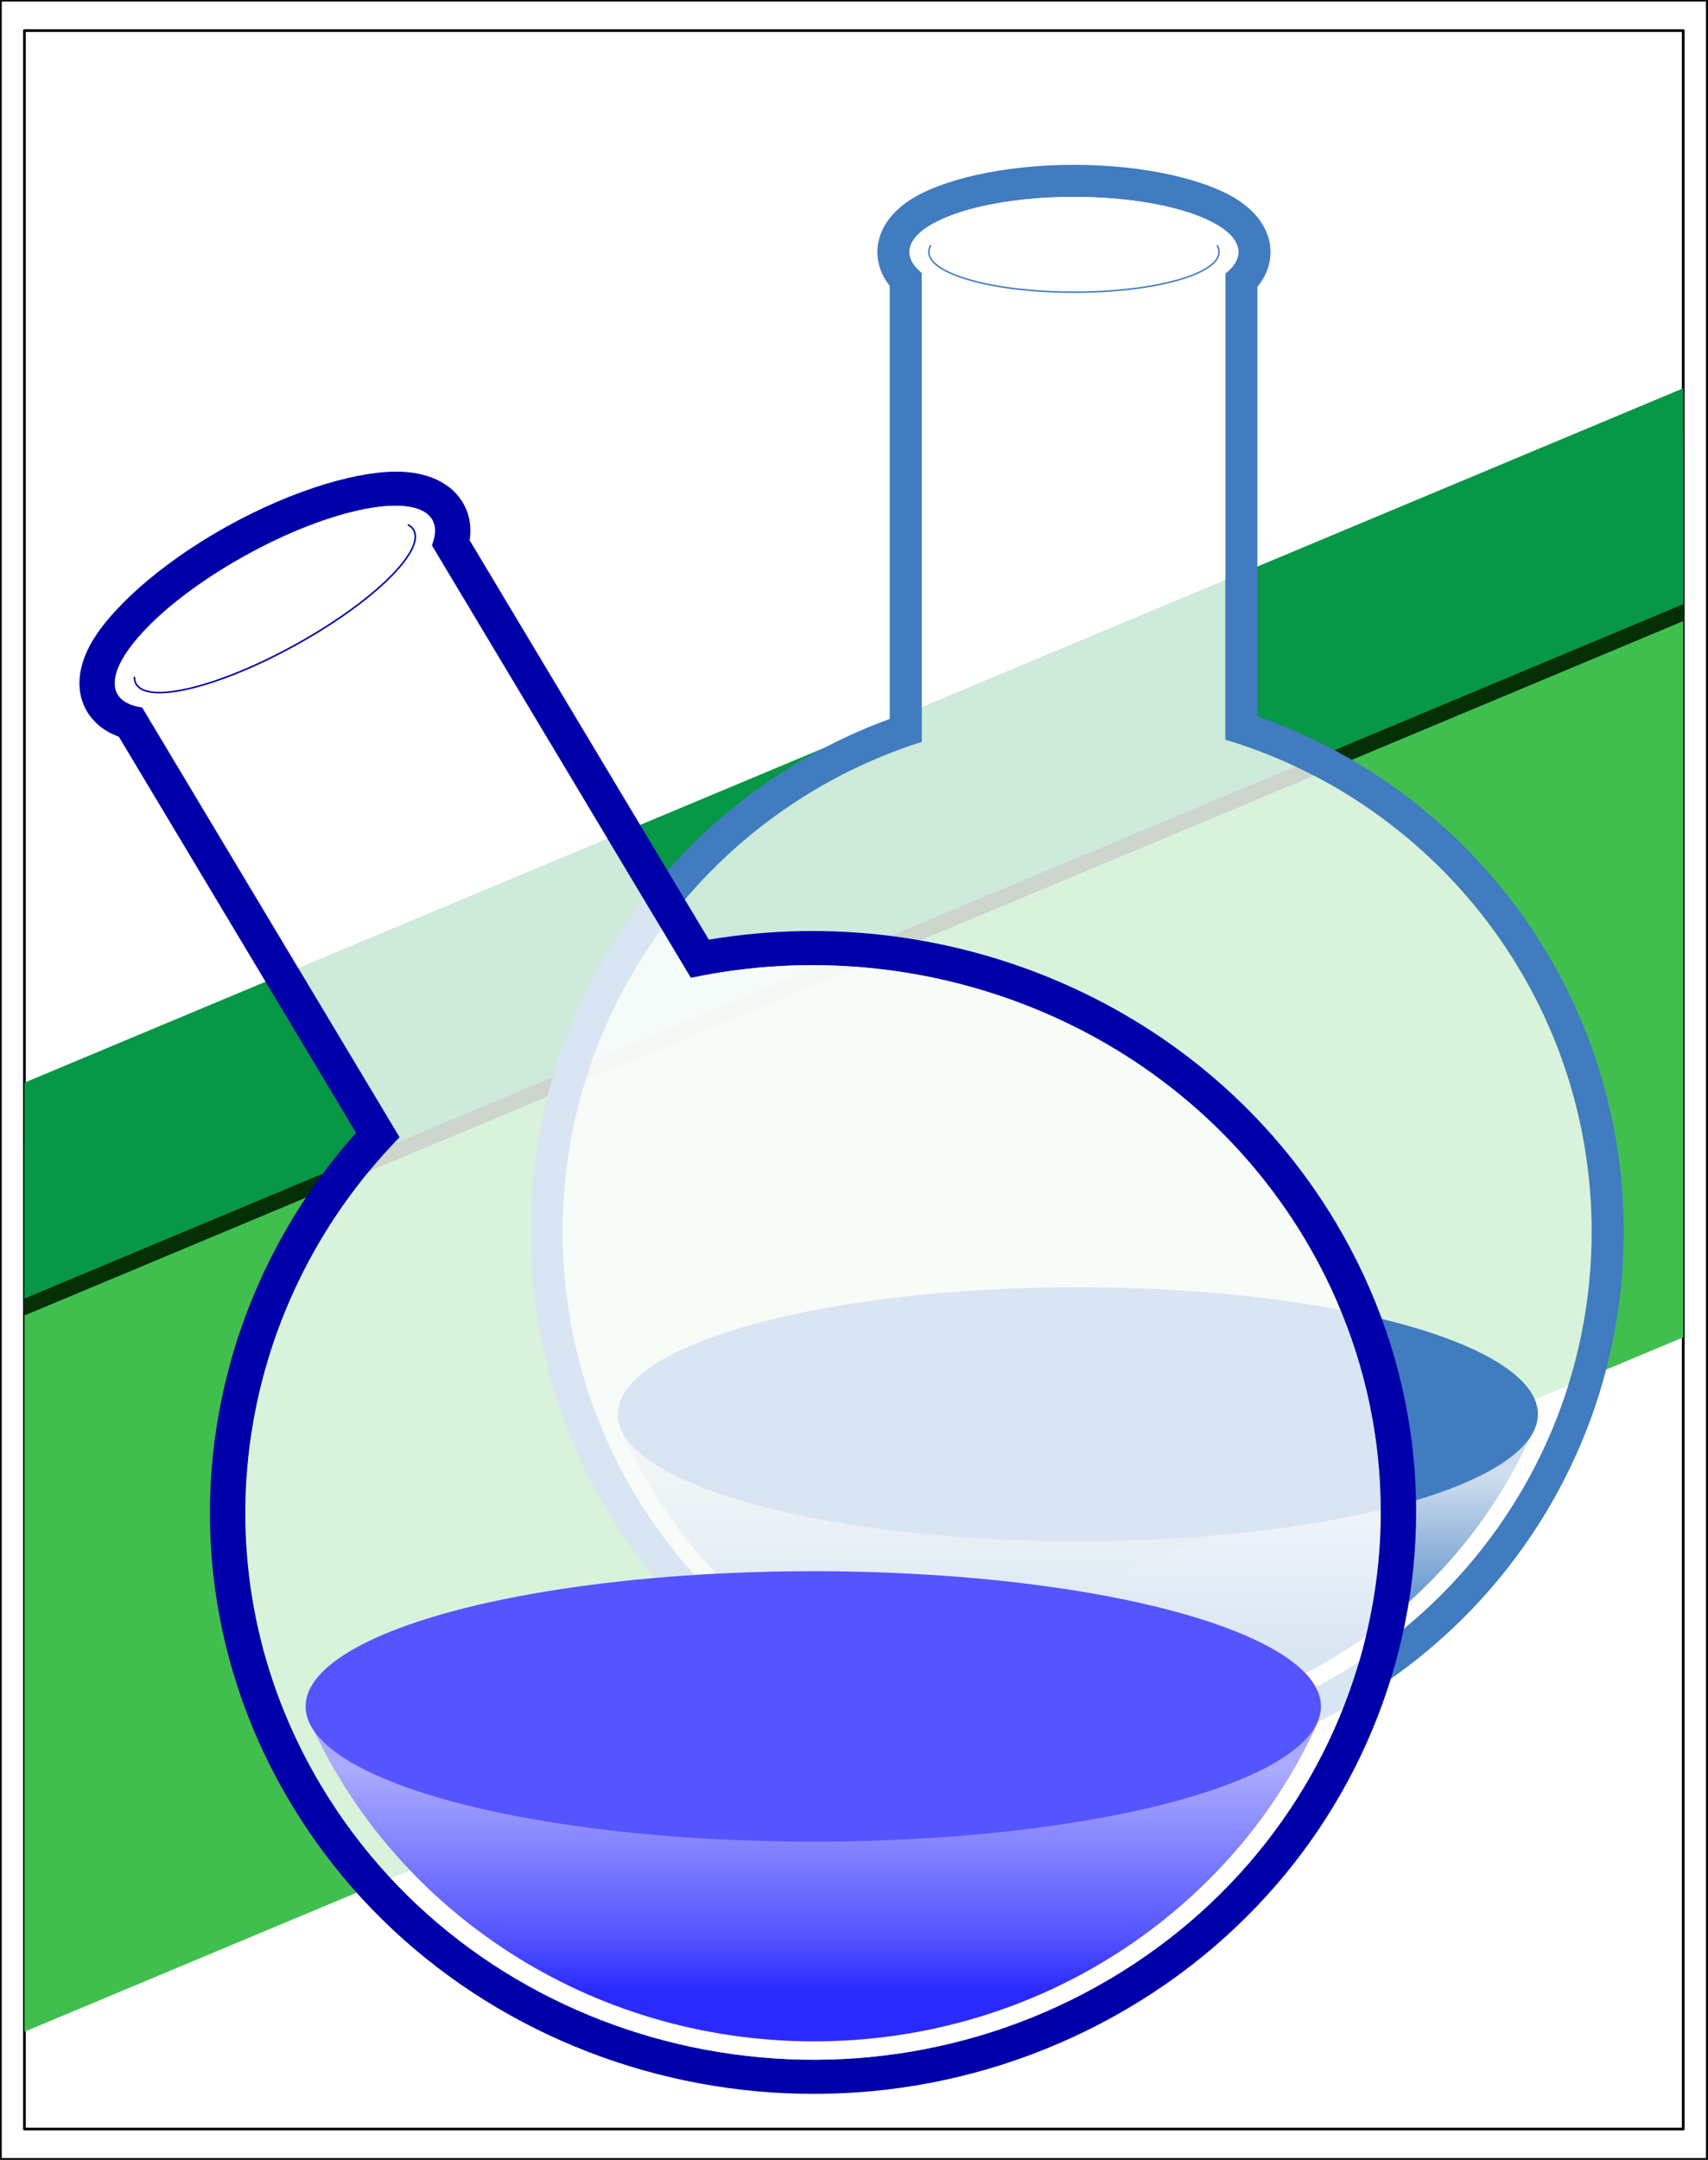 <?xml version="1.0" encoding="UTF-8" standalone="no"?>
<!DOCTYPE svg PUBLIC "-//W3C//DTD SVG 1.1//EN" "http://www.w3.org/Graphics/SVG/1.1/DTD/svg11.dtd">
<svg width="100%" height="100%" viewBox="0 0 1311 1657" version="1.1" xmlns="http://www.w3.org/2000/svg" xmlns:xlink="http://www.w3.org/1999/xlink" xml:space="preserve" xmlns:serif="http://www.serif.com/" style="fill-rule:evenodd;clip-rule:evenodd;stroke-linecap:round;stroke-linejoin:round;stroke-miterlimit:1.5;">
    <g id="Back">
        <rect x="0.292" y="0.149" width="1310.16" height="1656.52" style="fill:#fff;stroke:#000;stroke-width:2.08px;"/>
        <rect x="18.741" y="23.476" width="1273.26" height="1609.87" style="fill:#fff;stroke:#000;stroke-width:2.08px;"/>
    </g>
    <g id="Fancy">
        <path d="M1292,345.679l-1273.26,532.721l0,680.297l1273.26,-532.721l-0,-680.297Z" style="fill:#40bf4f;"/>
        <g style="filter:url(#_Effect1);">
            <path d="M1292,331.365l-1273.26,532.721l0,145.127l1273.26,-532.72l-0,-145.128Z" style="fill:#002300;fill-opacity:0.92;"/>
        </g>
        <path d="M1292,297.876l-1273.26,532.721l0,165.616l1273.26,-532.72l-0,-165.617Z" style="fill:#069747;"/>
    </g>
    <g id="Kolben2">
        <path d="M682.922,219.335c-6.558,-8.274 -9.477,-17.234 -9.477,-26.019c-0,-13.84 7.552,-28.582 25.343,-40.077c23.565,-15.223 70.804,-26.795 125.531,-26.795c54.726,-0 101.965,11.572 125.529,26.795c17.792,11.495 25.344,26.237 25.344,40.077c0,9.03 -3.093,18.272 -10.06,26.77l-0,329.489c163.654,57.112 281.184,212.686 281.184,395.449c-0,231.142 -187.981,418.8 -419.522,418.8c-231.54,0 -419.521,-187.658 -419.521,-418.8c-0,-180.705 114.897,-334.831 275.649,-393.474l-0,-332.215Zm24.637,349.804l0,-359.738c-6.1,-4.958 -9.477,-10.388 -9.477,-16.085c-0,-23.348 56.528,-42.278 126.237,-42.278c69.708,0 126.236,18.93 126.236,42.278c-0,5.878 -3.585,11.474 -10.06,16.56l-0,-0l-0,357.557c162.585,48.78 281.184,199.469 281.184,377.591c-0,217.568 -176.942,394.206 -394.885,394.206c-217.942,-0 -394.884,-176.638 -394.884,-394.206c-0,-176.099 115.919,-325.384 275.649,-375.885Z" style="fill:#407cbf;"/>
        <path id="path41" d="M707.559,569.139l0,-359.738c-6.1,-4.958 -9.477,-10.388 -9.477,-16.085c-0,-23.348 56.528,-42.278 126.237,-42.278c69.708,0 126.236,18.93 126.236,42.278c-0,5.878 -3.585,11.474 -10.06,16.56l-0,-0l-0,357.557c162.585,48.78 281.184,199.469 281.184,377.591c-0,217.568 -176.942,394.206 -394.885,394.206c-217.942,-0 -394.884,-176.638 -394.884,-394.206c-0,-176.099 115.919,-325.384 275.649,-375.885Z" style="fill:#fff;fill-opacity:0.8;fill-rule:nonzero;"/>
        <path id="path43" d="M476.515,1096.91c-20.301,-46.546 720.76,-46.093 700.289,0.616c-58.975,134.563 -193.569,228.684 -350.01,228.684c-156.679,0 -291.445,-94.408 -350.279,-229.3Z" style="fill:url(#_Linear2);fill-rule:nonzero;"/>
        <path id="path47" d="M714.275,188.542c-0.893,1.579 -1.342,3.175 -1.342,4.773c-0.001,17.038 49.867,30.851 111.384,30.851c61.518,0 111.388,-13.812 111.387,-30.851c-0.001,-1.598 -0.45,-3.194 -1.343,-4.773" style="fill:none;fill-rule:nonzero;stroke:#407cbf;stroke-width:1.14px;stroke-linecap:butt;stroke-linejoin:miter;stroke-miterlimit:4;"/>
        <ellipse id="ellipse45" cx="827.284" cy="1084.96" rx="353.135" ry="97.415" style="fill:#407cbf;"/>
    </g>
    <g id="Kolben1">
        <path d="M360.475,414.465c1.694,-11.118 -0.468,-20.935 -5.323,-29.037c-7.649,-12.766 -23.014,-22.35 -46.368,-23.494c-30.932,-1.514 -82.469,12.925 -134.767,42.019c-52.297,29.094 -91.043,64.881 -105.147,91.451c-10.65,20.06 -9.719,37.674 -2.07,50.44c4.99,8.328 13.054,15.209 24.409,19.343l182.098,303.916c-124.824,139.681 -151.156,345.662 -50.148,514.241c127.745,213.201 411.094,286.359 632.355,163.267c221.261,-123.092 297.184,-396.12 169.439,-609.322c-99.87,-166.68 -294.848,-247.761 -480.873,-216.394l-183.605,-306.43Zm169.782,335.752l-198.816,-331.818c3.089,-7.815 3.316,-14.62 0.167,-19.874c-12.904,-21.536 -77.384,-8.945 -143.998,28.114c-66.614,37.059 -110.17,84.57 -97.266,106.107c3.248,5.421 9.767,8.677 18.765,9.926l0,-0l197.611,329.805c-128.408,131.429 -158.46,333.471 -60.017,497.769c120.243,200.681 386.951,269.542 595.218,153.679c208.267,-115.863 279.732,-372.857 159.489,-573.539c-97.325,-162.431 -290.604,-238.504 -471.153,-200.169Z" style="fill:#00a;"/>
        <path id="path411" serif:id="path41" d="M530.257,750.217l-198.816,-331.818c3.089,-7.815 3.316,-14.62 0.167,-19.874c-12.904,-21.536 -77.384,-8.945 -143.998,28.114c-66.614,37.059 -110.17,84.57 -97.266,106.107c3.248,5.421 9.767,8.677 18.765,9.926l0,-0l197.611,329.805c-128.408,131.429 -158.46,333.471 -60.017,497.769c120.243,200.681 386.951,269.542 595.218,153.679c208.267,-115.863 279.732,-372.857 159.489,-573.539c-97.325,-162.431 -290.604,-238.504 -471.153,-200.169Z" style="fill:#fff;fill-opacity:0.8;fill-rule:nonzero;"/>
        <path id="path431" serif:id="path43" d="M1011.3,1321.86c22.401,-49.575 -795.313,-49.092 -772.725,0.657c65.076,143.32 213.591,243.566 386.214,243.566c172.886,0 321.591,-100.552 386.511,-244.223Z" style="fill:url(#_Linear3);fill-rule:nonzero;"/>
        <path id="path471" serif:id="path47" d="M313.495,402.73c1.726,0.982 3.037,2.215 3.921,3.689c9.418,15.715 -30.603,54.967 -89.389,87.671c-58.786,32.705 -114.076,46.476 -123.492,30.759c-0.883,-1.474 -1.336,-3.185 -1.355,-5.116" style="fill:none;fill-rule:nonzero;stroke:#00a;stroke-width:1.22px;stroke-linecap:butt;stroke-linejoin:miter;stroke-miterlimit:4;"/>
        <ellipse id="ellipse451" serif:id="ellipse45" cx="624.246" cy="1309.14" rx="389.662" ry="103.755" style="fill:#55f;"/>
    </g>
    <defs>
        <filter id="_Effect1" filterUnits="userSpaceOnUse" x="15.206" y="326.823" width="1280.33" height="686.933">
            <feGaussianBlur in="SourceGraphic" stdDeviation="0.613"/>
        </filter>
        <linearGradient id="_Linear2" x1="0" y1="0" x2="1" y2="0" gradientUnits="userSpaceOnUse" gradientTransform="matrix(3.2795e-13,-158.954,159.228,3.27386e-13,820.186,1289.91)"><stop offset="0" style="stop-color:#407cbf;stop-opacity:1"/><stop offset="0.25" style="stop-color:#407cbf;stop-opacity:0.91"/><stop offset="1" style="stop-color:#407cbf;stop-opacity:0.25"/></linearGradient>
        <linearGradient id="_Linear3" x1="0" y1="0" x2="1" y2="0" gradientUnits="userSpaceOnUse" gradientTransform="matrix(-3.71626e-13,-169.298,-175.698,3.5809e-13,632.078,1527.43)"><stop offset="0" style="stop-color:#2a2aff;stop-opacity:1"/><stop offset="0.25" style="stop-color:#55f;stop-opacity:1"/><stop offset="1" style="stop-color:#aaf;stop-opacity:1"/></linearGradient>
    </defs>
</svg>
